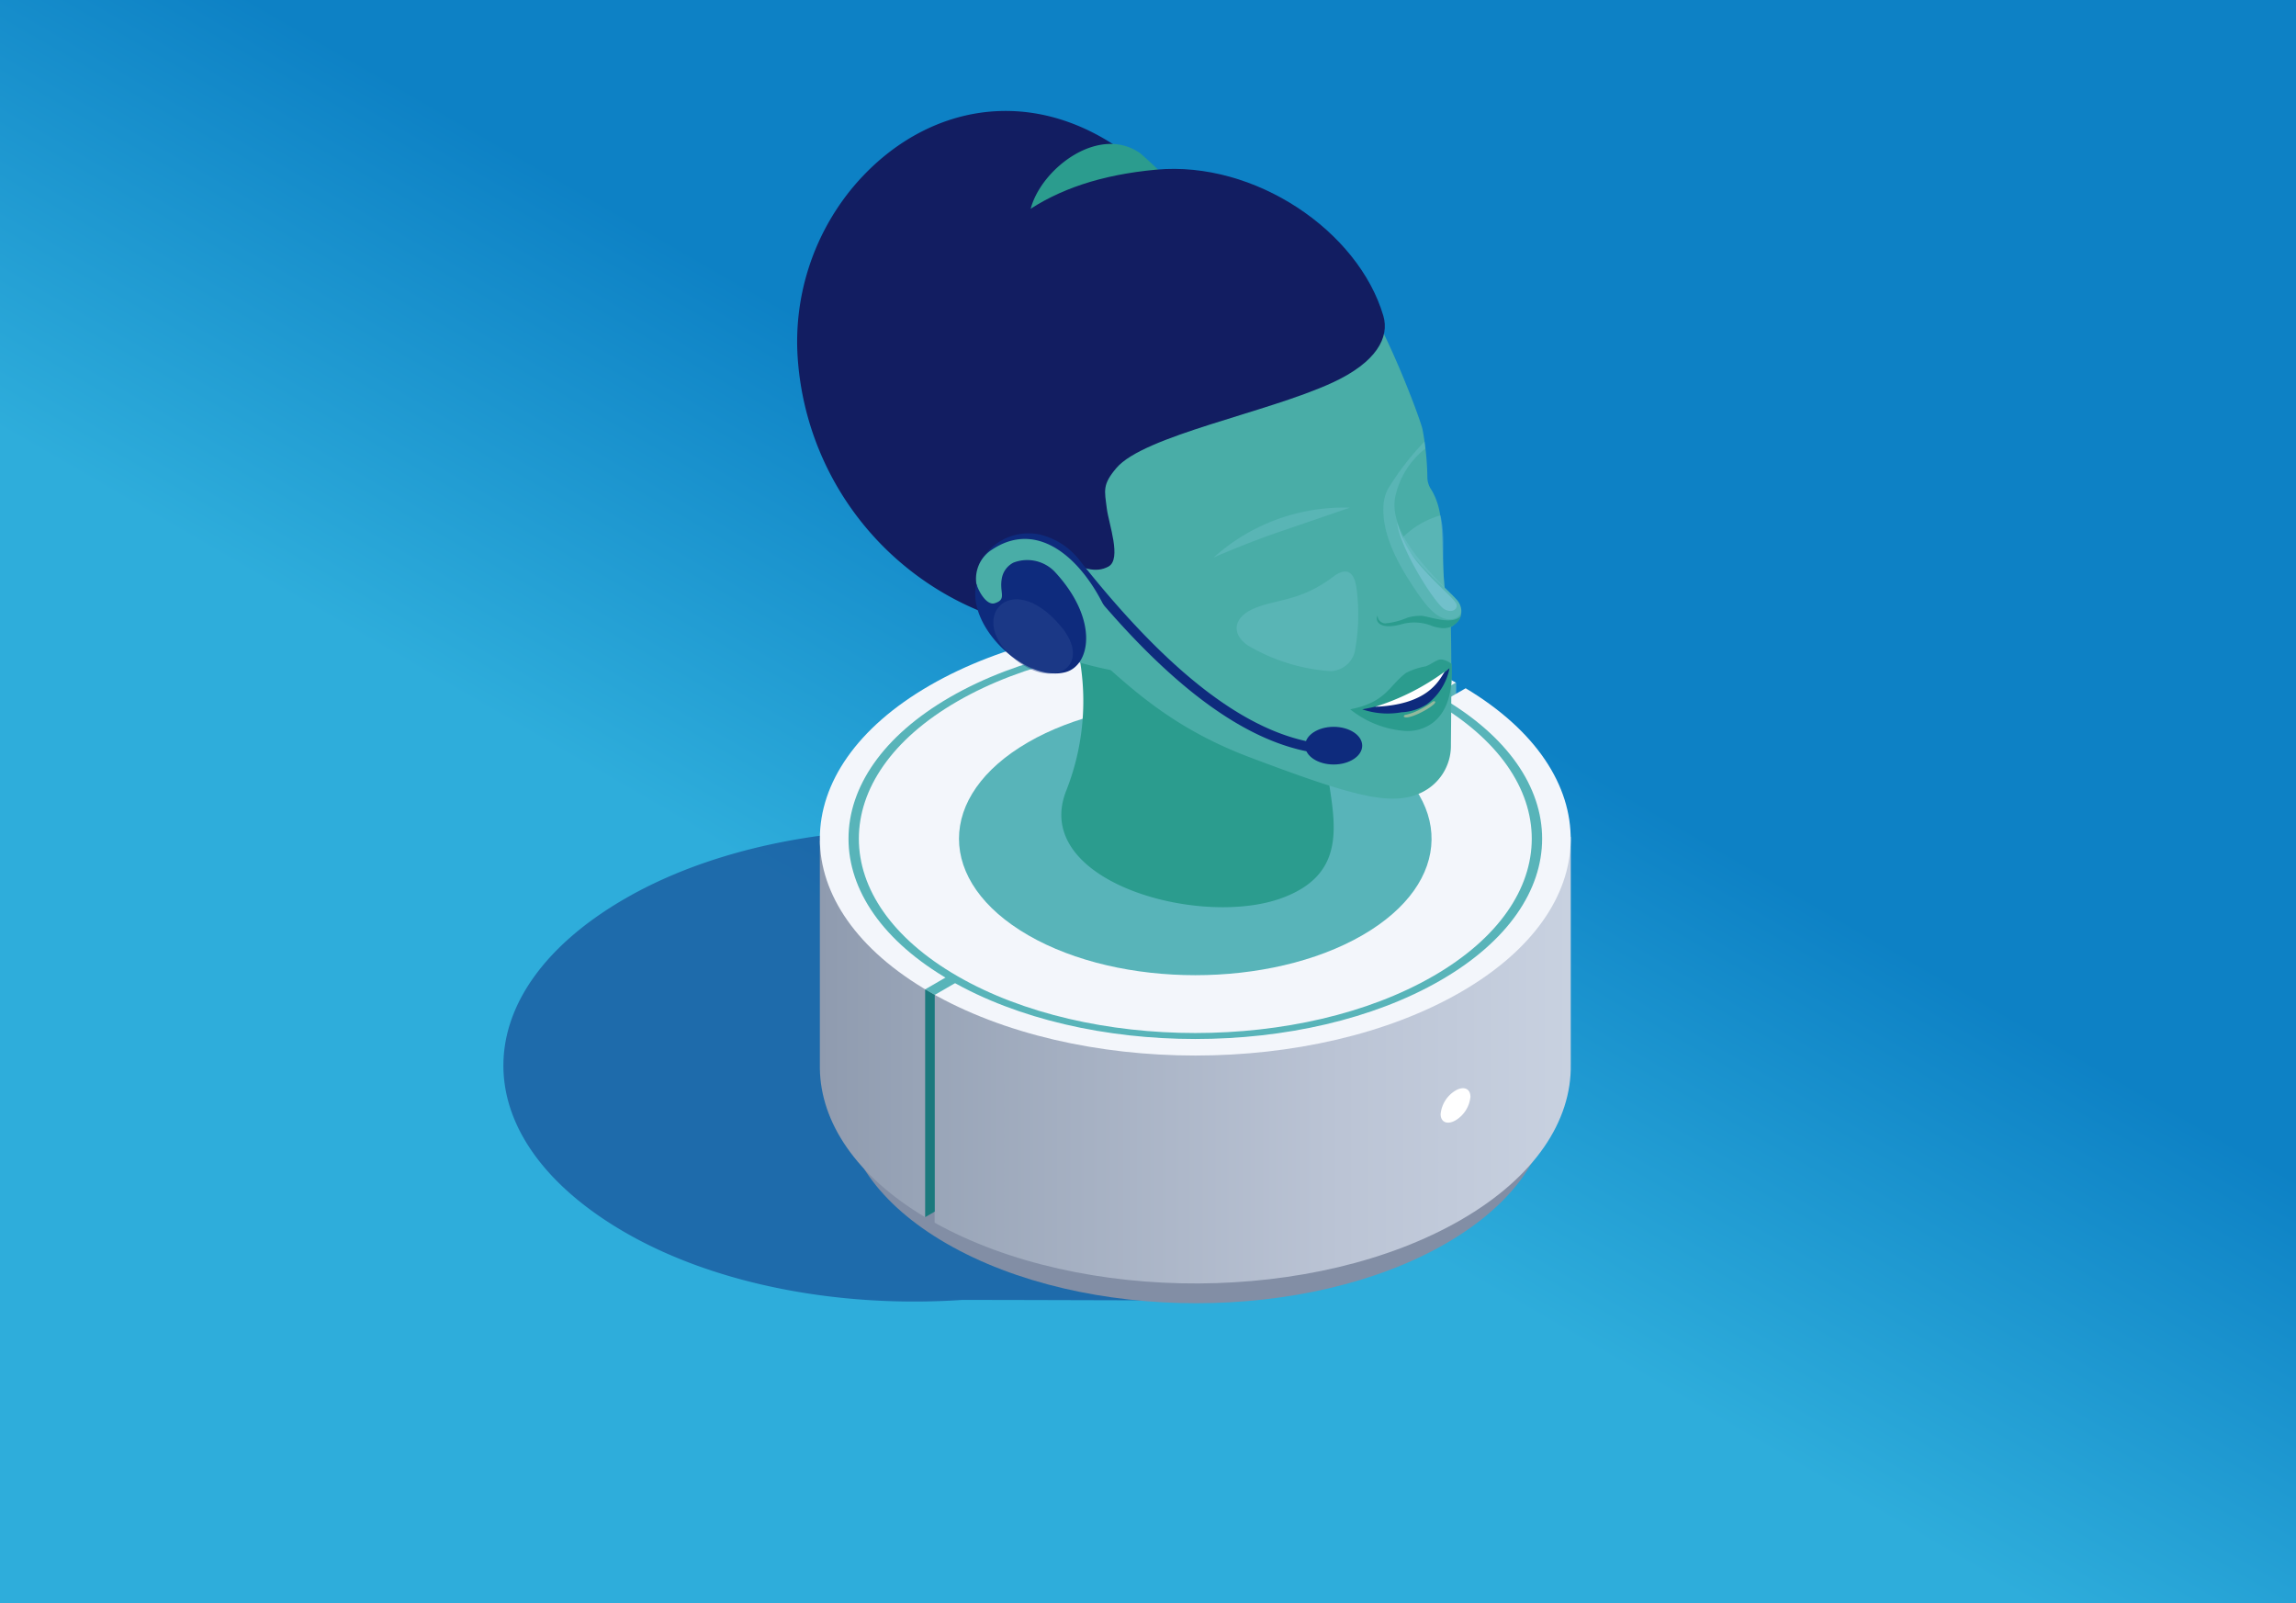<svg xmlns="http://www.w3.org/2000/svg" xmlns:xlink="http://www.w3.org/1999/xlink" viewBox="0 0 159 111"><defs><style>.b4b2ed9d-6911-4960-93e7-502dab2c137f,.ba37b95c-5f8d-478e-8368-e3f2eb56f2ef{mask:url(#b090ad2d-326d-4ea1-9521-975db8db9759);}.ba37b95c-5f8d-478e-8368-e3f2eb56f2ef{filter:url(#a28e4581-1e72-47c7-9cdc-b14eb7041287);}.b9eef228-f5d8-4ca1-975a-ba90d93843c5,.edc608bd-74a1-4d8f-9057-e98966220551,.facc594b-99d3-4bc9-856f-7530e58fb01f{mix-blend-mode:multiply;}.edc608bd-74a1-4d8f-9057-e98966220551{fill:url(#e23d0d59-5886-4cac-8497-1067368e32ce);}.bd7d2f2a-dd4c-49f9-a2a3-ce25ede4f30e{mask:url(#bbbc1c6f-436c-422f-9f2a-23a82e66f734);filter:url(#bacb6967-4f94-4419-9580-833fab6b0563);}.facc594b-99d3-4bc9-856f-7530e58fb01f{fill:url(#e3ec740f-1079-4fde-8419-aefdd669e65e);}.b35ac436-55dc-49e4-bf50-c67ca6ee6b7d{isolation:isolate;}.fa8b4004-0bf9-48b8-a3a9-71df3f739533{fill:url(#f218ebc7-cd84-4c7a-99ea-2fe90900edce);}.b9eef228-f5d8-4ca1-975a-ba90d93843c5,.e4e010b1-ba4a-4fd3-8fd0-f5e2bbe00e34{fill:#0e2b7d;}.a98dc990-4447-4886-a26f-82fd5fef0009,.b95ac8a2-daf8-4fc1-a325-744b062aed45,.b9eef228-f5d8-4ca1-975a-ba90d93843c5{opacity:0.5;}.f773dc56-fdc7-412c-8ddb-00815b23b6fb{fill:#828ea5;}.bc4d42f9-f50d-47f5-bde4-372a38ff81ec{fill:url(#f810d877-5bc7-4410-a5db-1311b6e5821a);}.baef7095-dea7-4f5a-b112-89cef8c6237d{fill:#f3f6fb;}.e5e63ffb-e7a5-4ccc-bc8e-7b51105d288b{fill:#58b4b9;}.a6d99c6a-536f-4e55-af19-c008ba6cf824{mask:url(#bd675dcf-8f5a-411e-8176-abd1ec91dab7);}.b5e04c81-c527-48c4-b677-dd064bb0dd58{opacity:0.8;}.ae8825ed-c0d2-49b8-82ba-1727ffdd870b,.b5e04c81-c527-48c4-b677-dd064bb0dd58{mix-blend-mode:color-dodge;fill:url(#bf2429f2-eebf-4043-994b-bfc6473042d3);}.afe821c9-b305-452f-bf10-7a994ebe751f{fill:#121d61;}.be855697-0b4d-44d0-a2f7-c0116c85853b{fill:#2b9c8e;}.e4e094bc-dbc9-4619-8e56-b2b8f5ee469a{fill:#49ada7;}.b69afed4-675a-480e-84f7-685c947310a3,.bf315c0a-4379-40f2-ae5b-e8c7db0a48c6{fill:#71c0cb;}.b69afed4-675a-480e-84f7-685c947310a3{opacity:0.4;}.a98dc990-4447-4886-a26f-82fd5fef0009{fill:#fad7aa;}.bbe338d8-0ede-4181-9d0c-8470df99b5e3{fill:#fff;}.f988a2ea-f29c-48a4-8d6d-460e6cb73abe{fill:#e79771;}.b95ac8a2-daf8-4fc1-a325-744b062aed45{fill:#284691;}.ae8825ed-c0d2-49b8-82ba-1727ffdd870b{opacity:0.6;}.e481ca44-c02e-4495-a1ae-71ae53311493{fill:#1b797d;}.a35efe02-d3bf-42c5-8238-118eaac54382{mask:url(#e76a3512-42eb-4fca-a5fe-c304c692fc96);}.b857de35-da4a-4d82-9f82-6fd2806a8f87{mix-blend-mode:screen;fill:url(#a792d742-1df9-4bd6-87aa-719e106b32b8);}.f47f308c-8859-49ac-aa86-c2d9bf1d5647{filter:url(#b09f43a3-8cee-41ba-a48c-4e361bad8536);}.b0312056-68e3-4737-94f0-f3f712e6f0b2{filter:url(#acd33d70-ca64-4cc8-a6b0-ef35f9968a42);}</style><filter id="acd33d70-ca64-4cc8-a6b0-ef35f9968a42" x="44.571" y="-8247" width="76.625" height="32766" filterUnits="userSpaceOnUse" color-interpolation-filters="sRGB"><feFlood flood-color="#fff" result="bg"/><feBlend in="SourceGraphic" in2="bg"/></filter><mask id="b090ad2d-326d-4ea1-9521-975db8db9759" x="44.571" y="-8247" width="76.625" height="32766" maskUnits="userSpaceOnUse"><g class="b0312056-68e3-4737-94f0-f3f712e6f0b2"/></mask><linearGradient id="e23d0d59-5886-4cac-8497-1067368e32ce" x1="82.883" y1="1" x2="82.883" y2="65.008" gradientUnits="userSpaceOnUse"><stop offset="0"/><stop offset="0.081" stop-color="#1e1e1e"/><stop offset="0.276" stop-color="#616161"/><stop offset="0.462" stop-color="#9a9a9a"/><stop offset="0.632" stop-color="#c5c5c5"/><stop offset="0.783" stop-color="#e5e5e5"/><stop offset="0.911" stop-color="#f8f8f8"/><stop offset="1" stop-color="#fff"/></linearGradient><filter id="b09f43a3-8cee-41ba-a48c-4e361bad8536" x="94.253" y="-8247" width="13.132" height="32766" filterUnits="userSpaceOnUse" color-interpolation-filters="sRGB"><feFlood flood-color="#fff" result="bg"/><feBlend in="SourceGraphic" in2="bg"/></filter><mask id="bbbc1c6f-436c-422f-9f2a-23a82e66f734" x="94.253" y="-8247" width="13.132" height="32766" maskUnits="userSpaceOnUse"><g class="f47f308c-8859-49ac-aa86-c2d9bf1d5647"/></mask><radialGradient id="e3ec740f-1079-4fde-8419-aefdd669e65e" cx="100.819" cy="-165.451" r="6.566" gradientTransform="matrix(1, -0.577, 0, 1, 0, 300.177)" gradientUnits="userSpaceOnUse"><stop offset="0" stop-color="#fff"/><stop offset="0.098" stop-color="#fafafa"/><stop offset="0.222" stop-color="#eaeaea"/><stop offset="0.36" stop-color="#d0d0d0"/><stop offset="0.508" stop-color="#acacac"/><stop offset="0.664" stop-color="#7d7d7d"/><stop offset="0.828" stop-color="#444"/><stop offset="0.994" stop-color="#030303"/><stop offset="1"/></radialGradient><linearGradient id="f218ebc7-cd84-4c7a-99ea-2fe90900edce" x1="38.687" y1="126.19" x2="123.012" y2="-19.865" gradientUnits="userSpaceOnUse"><stop offset="0.38" stop-color="#2eaddb"/><stop offset="0.586" stop-color="#0d81c5"/></linearGradient><linearGradient id="f810d877-5bc7-4410-a5db-1311b6e5821a" x1="56.776" y1="73.394" x2="108.778" y2="73.394" gradientUnits="userSpaceOnUse"><stop offset="0" stop-color="#8f9baf"/><stop offset="0.131" stop-color="#98a4b7"/><stop offset="0.695" stop-color="#bbc4d5"/><stop offset="1" stop-color="#c8d1e0"/></linearGradient><filter id="a28e4581-1e72-47c7-9cdc-b14eb7041287" x="44.571" y="0" width="76.625" height="67.634" filterUnits="userSpaceOnUse" color-interpolation-filters="sRGB"><feFlood flood-color="#fff" result="bg"/><feBlend in="SourceGraphic" in2="bg"/></filter><mask id="bd675dcf-8f5a-411e-8176-abd1ec91dab7" x="44.571" y="0" width="76.625" height="67.634" maskUnits="userSpaceOnUse"><g class="ba37b95c-5f8d-478e-8368-e3f2eb56f2ef"><path class="edc608bd-74a1-4d8f-9057-e98966220551" d="M66.624,59.59c.79,2.81,3.784,5.455,8.983,7.003A25.186,25.186,0,0,0,89.92,66.6c5.124-1.52,8.111-4.103,8.962-6.863.621-2.013,1.159-4.05,1.907-6.019L121.196,0H44.571L64.793,53.767C65.51,55.673,66.073,57.629,66.624,59.59Z"/></g></mask><linearGradient id="bf2429f2-eebf-4043-994b-bfc6473042d3" x1="82.883" y1="1" x2="82.883" y2="65.008" gradientUnits="userSpaceOnUse"><stop offset="0" stop-color="#010000"/><stop offset="0.065" stop-color="#081010"/><stop offset="0.302" stop-color="#1f4845"/><stop offset="0.523" stop-color="#317470"/><stop offset="0.719" stop-color="#3e938e"/><stop offset="0.885" stop-color="#46a6a0"/><stop offset="1" stop-color="#49ada7"/></linearGradient><filter id="bacb6967-4f94-4419-9580-833fab6b0563" x="94.253" y="68.93" width="13.132" height="15.166" filterUnits="userSpaceOnUse" color-interpolation-filters="sRGB"><feFlood flood-color="#fff" result="bg"/><feBlend in="SourceGraphic" in2="bg"/></filter><mask id="e76a3512-42eb-4fca-a5fe-c304c692fc96" x="94.253" y="68.93" width="13.132" height="15.166" maskUnits="userSpaceOnUse"><g class="bd7d2f2a-dd4c-49f9-a2a3-ce25ede4f30e"><path class="facc594b-99d3-4bc9-856f-7530e58fb01f" d="M107.385,72.722c0,3.626-2.94,8.263-6.566,10.357s-6.566.851-6.566-2.775,2.94-8.263,6.566-10.357S107.385,69.096,107.385,72.722Z"/></g></mask><radialGradient id="a792d742-1df9-4bd6-87aa-719e106b32b8" cx="100.819" cy="-165.451" r="6.566" gradientTransform="matrix(1, -0.577, 0, 1, 0, 300.177)" gradientUnits="userSpaceOnUse"><stop offset="0" stop-color="#fff"/><stop offset="0.098" stop-color="#fafafa"/><stop offset="0.222" stop-color="#eaeaea"/><stop offset="0.36" stop-color="#d0d0d0"/><stop offset="0.508" stop-color="#acacac"/><stop offset="0.664" stop-color="#7e7d7d"/><stop offset="0.828" stop-color="#454444"/><stop offset="0.994" stop-color="#040303"/><stop offset="1" stop-color="#010000"/></radialGradient></defs><title>Plan de travail 5</title><g class="b35ac436-55dc-49e4-bf50-c67ca6ee6b7d"><g id="ab4d9dbe-15f4-4b22-857f-fee0e486b510" data-name="Calque 1"><rect class="fa8b4004-0bf9-48b8-a3a9-71df3f739533" width="159" height="111"/><g id="b36754dc-46fc-4784-96eb-7f8ff0628273" data-name="6"><path class="b9eef228-f5d8-4ca1-975a-ba90d93843c5" d="M68.269,57.677c-8.795-.899-18.183.612-24.978,4.535-11.101,6.41-11.289,16.431-.26,22.963C49.424,88.962,58.196,90.567,66.612,90c2.991-.005,9.428.023,14.8.03a4.671,4.671,0,0,0,3.973-7.14C79.455,73.353,69.47,57.598,68.269,57.677Z"/><path class="f773dc56-fdc7-412c-8ddb-00815b23b6fb" d="M58.383,57.889V76.24c.057,3.57,2.444,7.129,7.161,9.853,9.55,5.513,25.032,5.513,34.582,0,4.832-2.79,7.219-6.457,7.161-10.113V57.629Z"/><g id="e3f73f3f-e987-4eec-8b8a-95246d1f3e13" data-name="Axonometric Cylinder"><path class="bc4d42f9-f50d-47f5-bde4-372a38ff81ec" d="M56.776,58.207V73.985c.059,3.713,2.489,7.416,7.291,10.287l.654-.378.002.757c10.178,5.673,26.395,5.61,36.439-.189,5.138-2.966,7.676-6.865,7.615-10.753V57.93Z"/><path class="baef7095-dea7-4f5a-b112-89cef8c6237d" d="M101.498,47.651l-.682.395.001-.789c-10.179-5.666-26.386-5.6-36.426.196-10.154,5.863-10.154,15.368,0,21.23s26.618,5.862,36.772,0C111.2,62.888,111.305,53.528,101.498,47.651Z"/><path class="e5e63ffb-e7a5-4ccc-bc8e-7b51105d288b" d="M94.558,51.512c-6.929-4.008-17.218-3.667-23.354-.125-6.391,3.69-6.391,9.672,0,13.362s16.752,3.69,23.143,0C100.665,61.102,100.731,55.211,94.558,51.512Z"/></g><path class="e5e63ffb-e7a5-4ccc-bc8e-7b51105d288b" d="M99.76,48.263c-9.379-5.415-24.587-5.415-33.966,0s-9.379,14.195,0,19.61,24.587,5.415,33.966,0S109.139,53.678,99.76,48.263Zm-.508,19.317c-9.099,5.253-23.852,5.253-32.951,0s-9.099-13.771,0-19.024,23.852-5.253,32.951,0S108.351,62.327,99.252,67.581Z"/><path class="e5e63ffb-e7a5-4ccc-bc8e-7b51105d288b" d="M65.729,67.536l-1.662.96.664.384,1.562-.902A1.202,1.202,0,0,1,65.729,67.536Z"/><polygon class="e5e63ffb-e7a5-4ccc-bc8e-7b51105d288b" points="99.199 48.195 99.822 48.62 100.816 48.046 100.817 47.259 99.199 48.195"/><g class="a6d99c6a-536f-4e55-af19-c008ba6cf824"><path class="b5e04c81-c527-48c4-b677-dd064bb0dd58" d="M66.624,59.59c.79,2.81,3.784,5.455,8.983,7.003A25.186,25.186,0,0,0,89.92,66.6c5.124-1.52,8.111-4.103,8.962-6.863.621-2.013,1.159-4.05,1.907-6.019L121.196,0H44.571L64.793,53.767C65.51,55.673,66.073,57.629,66.624,59.59Z"/></g><g id="ef1b5c48-6452-4955-9c57-e2ce6951c61a" data-name="13"><path class="afe821c9-b305-452f-bf10-7a994ebe751f" d="M70.495,43.188c2.64.673,4.691.498,5.722-.225l7.815-25.605C76.138,4.829,65.031,5.628,58.902,13.16A16.739,16.739,0,0,0,55.251,24.912,20.459,20.459,0,0,0,70.495,43.188Z"/><path class="be855697-0b4d-44d0-a2f7-c0116c85853b" d="M71.887,16.97c4.13,4.363,3.525,3.701,5.533,2.229,2.755-2.021,6.145-3.08,5.916-3.89a30.834,30.834,0,0,0-4.36-4.687C75.174,7.918,69.318,14.256,71.887,16.97Z"/><path class="be855697-0b4d-44d0-a2f7-c0116c85853b" d="M91.788,49.671l-17.84-7.05a16.855,16.855,0,0,1-.123,12.151c-2.424,6.243,9.229,9.497,14.94,7.406,4.223-1.547,3.771-4.696,3.299-7.782A32.826,32.826,0,0,1,91.788,49.671Z"/><path class="e4e094bc-dbc9-4619-8e56-b2b8f5ee469a" d="M100.923,41.575c-.236-.273-.879-.883-.879-.883-.303-2.922.13-5.093-.948-6.828a1.512,1.512,0,0,1-.248-.761,19.422,19.422,0,0,0-.333-3.357c-.119-.677-3.268-9.165-5.545-11.123-5.53-4.755-10.609-5.807-14.638-5.677-8.568.277-13.204,8.219-13.075,13.548.247,10.212,9.326,17.789,9.326,17.789,3.157,2.795,6.026,5.908,11.976,8.152,7.162,2.702,9.841,3.441,11.913,2.419a3.585,3.585,0,0,0,2.005-3.197c.006-1.264.064-5.399-.003-8.242a2.231,2.231,0,0,0,.615-.586A1.16,1.16,0,0,0,100.923,41.575Z"/><path class="be855697-0b4d-44d0-a2f7-c0116c85853b" d="M98.48,42.635a3.307,3.307,0,0,0-1.002.125,5,5,0,0,1-1.549.398.566.566,0,0,1-.538-.546c-.197.462.239.988,1.61.622a3.297,3.297,0,0,1,2.224.124,3.536,3.536,0,0,0,.577.124,1.301,1.301,0,0,0,1.203-.511,1.006,1.006,0,0,0,.145-.299C100.54,43.26,99.223,42.754,98.48,42.635Z"/><path class="afe821c9-b305-452f-bf10-7a994ebe751f" d="M77.312,32.402c-.986,1.162-.82,1.547-.665,2.802.131,1.056,1.047,3.508.115,4.02-1.791.984-3.958-1.595-5.659-1.647-.932-.028-1.038,2.922-1.916,2.608-1.515-2.604-7.07-11.379-3.83-18.393,2.802-6.066,7.131-9.343,14.699-10.044,6.834-.633,14.008,4.236,15.742,10.121.434,1.472-.452,3.213-3.554,4.635C87.715,28.581,79.212,30.165,77.312,32.402Z"/><path class="b69afed4-675a-480e-84f7-685c947310a3" d="M100.043,40.692c-.232-2.243.09-3.511-.292-5.011a6.043,6.043,0,0,0-2.544,1.464C96.775,37.516,98.963,39.833,100.043,40.692Z"/><path class="b69afed4-675a-480e-84f7-685c947310a3" d="M88.586,36.826c-2.2.748-4.533,1.768-4.533,1.768a13.465,13.465,0,0,1,9.423-3.446S90.349,36.227,88.586,36.826Z"/><path class="b69afed4-675a-480e-84f7-685c947310a3" d="M86.747,42.17c-1.291.59-1.523,1.688-.333,2.515a12.955,12.955,0,0,0,5.682,1.778,1.777,1.777,0,0,0,1.714-1.3,13.816,13.816,0,0,0,.141-4.361c-.057-.404-.242-1.919-1.627-.871C90.004,41.685,88.289,41.465,86.747,42.17Z"/><path class="b69afed4-675a-480e-84f7-685c947310a3" d="M98.721,41.812c.764.926,1.337,1.107,1.82,1.055.389-.042.71-.313.639-.698a1.526,1.526,0,0,0-.203-.516c-.24-.389-1.397-1.302-2.715-2.955-.988-1.24-1.85-2.68-1.669-4.148a5.773,5.773,0,0,1,2.112-3.493,4.335,4.335,0,0,0-.059-.489,19.544,19.544,0,0,0-2.542,3.304,2.888,2.888,0,0,0-.292,1.043c-.148,1.954.895,3.921,1.929,5.507A15.237,15.237,0,0,0,98.721,41.812Z"/><path class="bf315c0a-4379-40f2-ae5b-e8c7db0a48c6" d="M100.797,41.712c-.456-.61-1.248-1.157-2.549-2.676A7.548,7.548,0,0,1,96.747,36.15c.18,1.82,2.655,5.699,3.292,6.036C100.643,42.506,101.067,42.074,100.797,41.712Z"/><path class="be855697-0b4d-44d0-a2f7-c0116c85853b" d="M100.527,45.96c-.206-.138-.621-.409-.969-.251-.362.165-.446.271-.826.424a4.848,4.848,0,0,0-1.352.448c-1.203.889-1.361,2.033-3.875,2.527a6.815,6.815,0,0,0,3.634,1.482,2.906,2.906,0,0,0,2.091-.555C100.016,49.419,100.643,48.31,100.527,45.96Z"/><path class="a98dc990-4447-4886-a26f-82fd5fef0009" d="M99.264,48.546a6.274,6.274,0,0,1-1.39.784,3.333,3.333,0,0,1-.594.171c-.045.045-.084.09-.065.113C97.522,49.97,99.986,48.545,99.264,48.546Z"/><path class="e4e010b1-ba4a-4fd3-8fd0-f5e2bbe00e34" d="M94.334,49.108a5.439,5.439,0,0,0,2.724.205,3.546,3.546,0,0,0,1.747-.549,4.083,4.083,0,0,0,1.575-2.504A12.247,12.247,0,0,1,94.334,49.108Z"/><path class="bbe338d8-0ede-4181-9d0c-8470df99b5e3" d="M100.043,46.502a16.302,16.302,0,0,1-4.821,2.431C98.812,48.794,99.611,47.208,100.043,46.502Z"/><path class="e4e010b1-ba4a-4fd3-8fd0-f5e2bbe00e34" d="M92.476,52.245c-5.456-.14-11.417-4.391-18.223-12.994a4.264,4.264,0,0,0-2.446-1.589,3.086,3.086,0,0,0-3.392,1.703l-.62-.285a3.818,3.818,0,0,1,4.149-2.088,4.954,4.954,0,0,1,2.846,1.834c6.673,8.435,12.464,12.6,17.705,12.736Z"/><path class="e4e010b1-ba4a-4fd3-8fd0-f5e2bbe00e34" d="M94.334,51.625c0,.72-.885,1.304-1.976,1.304s-1.976-.584-1.976-1.304.885-1.304,1.976-1.304S94.334,50.905,94.334,51.625Z"/><path class="e4e094bc-dbc9-4619-8e56-b2b8f5ee469a" d="M77.782,46.54c-.422-4.854-4.614-11.43-9.058-8.504a2.388,2.388,0,0,0-1.109,2.386C68.488,45.256,77.782,46.54,77.782,46.54Z"/><path class="f988a2ea-f29c-48a4-8d6d-460e6cb73abe" d="M70.701,38.873a1.43,1.43,0,0,0-1.028,1.037,1.76,1.76,0,0,0,.285,1.454c.372.521.831.53.987.363.062-.067.074-.169.137-.235,1.108-1.181,2.589,2.079,3.372,2.35.336.116.146-1.351-.41-2.506C73.724,40.67,72.312,38.537,70.701,38.873Z"/><path class="e4e010b1-ba4a-4fd3-8fd0-f5e2bbe00e34" d="M73.013,39.554c3.11,3.321,2.511,6.527.764,6.985-2.751.721-6.867-3.139-6.162-6.118.161.548.721,1.522,1.278,1.341.863-.281.29-.724.489-1.739a1.517,1.517,0,0,1,.8-1.07A2.647,2.647,0,0,1,73.013,39.554Z"/><path class="b95ac8a2-daf8-4fc1-a325-744b062aed45" d="M73.465,43.36c2.212,2.628-.357,4.477-3.092,2.353C66.778,42.921,69.953,39.187,73.465,43.36Z"/></g><g class="a6d99c6a-536f-4e55-af19-c008ba6cf824"><path class="ae8825ed-c0d2-49b8-82ba-1727ffdd870b" d="M66.624,59.59c.79,2.81,3.784,5.455,8.983,7.003A25.186,25.186,0,0,0,89.92,66.6c5.124-1.52,8.111-4.103,8.962-6.863.621-2.013,1.159-4.05,1.907-6.019L121.196,0H44.571L64.793,53.767C65.51,55.673,66.073,57.629,66.624,59.59Z"/></g><polygon class="e481ca44-c02e-4495-a1ae-71ae53311493" points="64.732 68.88 64.067 68.497 64.067 84.272 64.734 83.887 64.732 68.88"/><path class="bbe338d8-0ede-4181-9d0c-8470df99b5e3" d="M101.829,75.938a2.141,2.141,0,0,1-1.032,1.628c-.57.329-1.032.134-1.032-.436a2.14,2.14,0,0,1,1.032-1.628C101.367,75.172,101.829,75.368,101.829,75.938Z"/><g class="a35efe02-d3bf-42c5-8238-118eaac54382"><path class="b857de35-da4a-4d82-9f82-6fd2806a8f87" d="M107.385,72.722c0,3.626-2.94,8.263-6.566,10.357s-6.566.851-6.566-2.775,2.94-8.263,6.566-10.357S107.385,69.096,107.385,72.722Z"/></g></g></g></g></svg>
